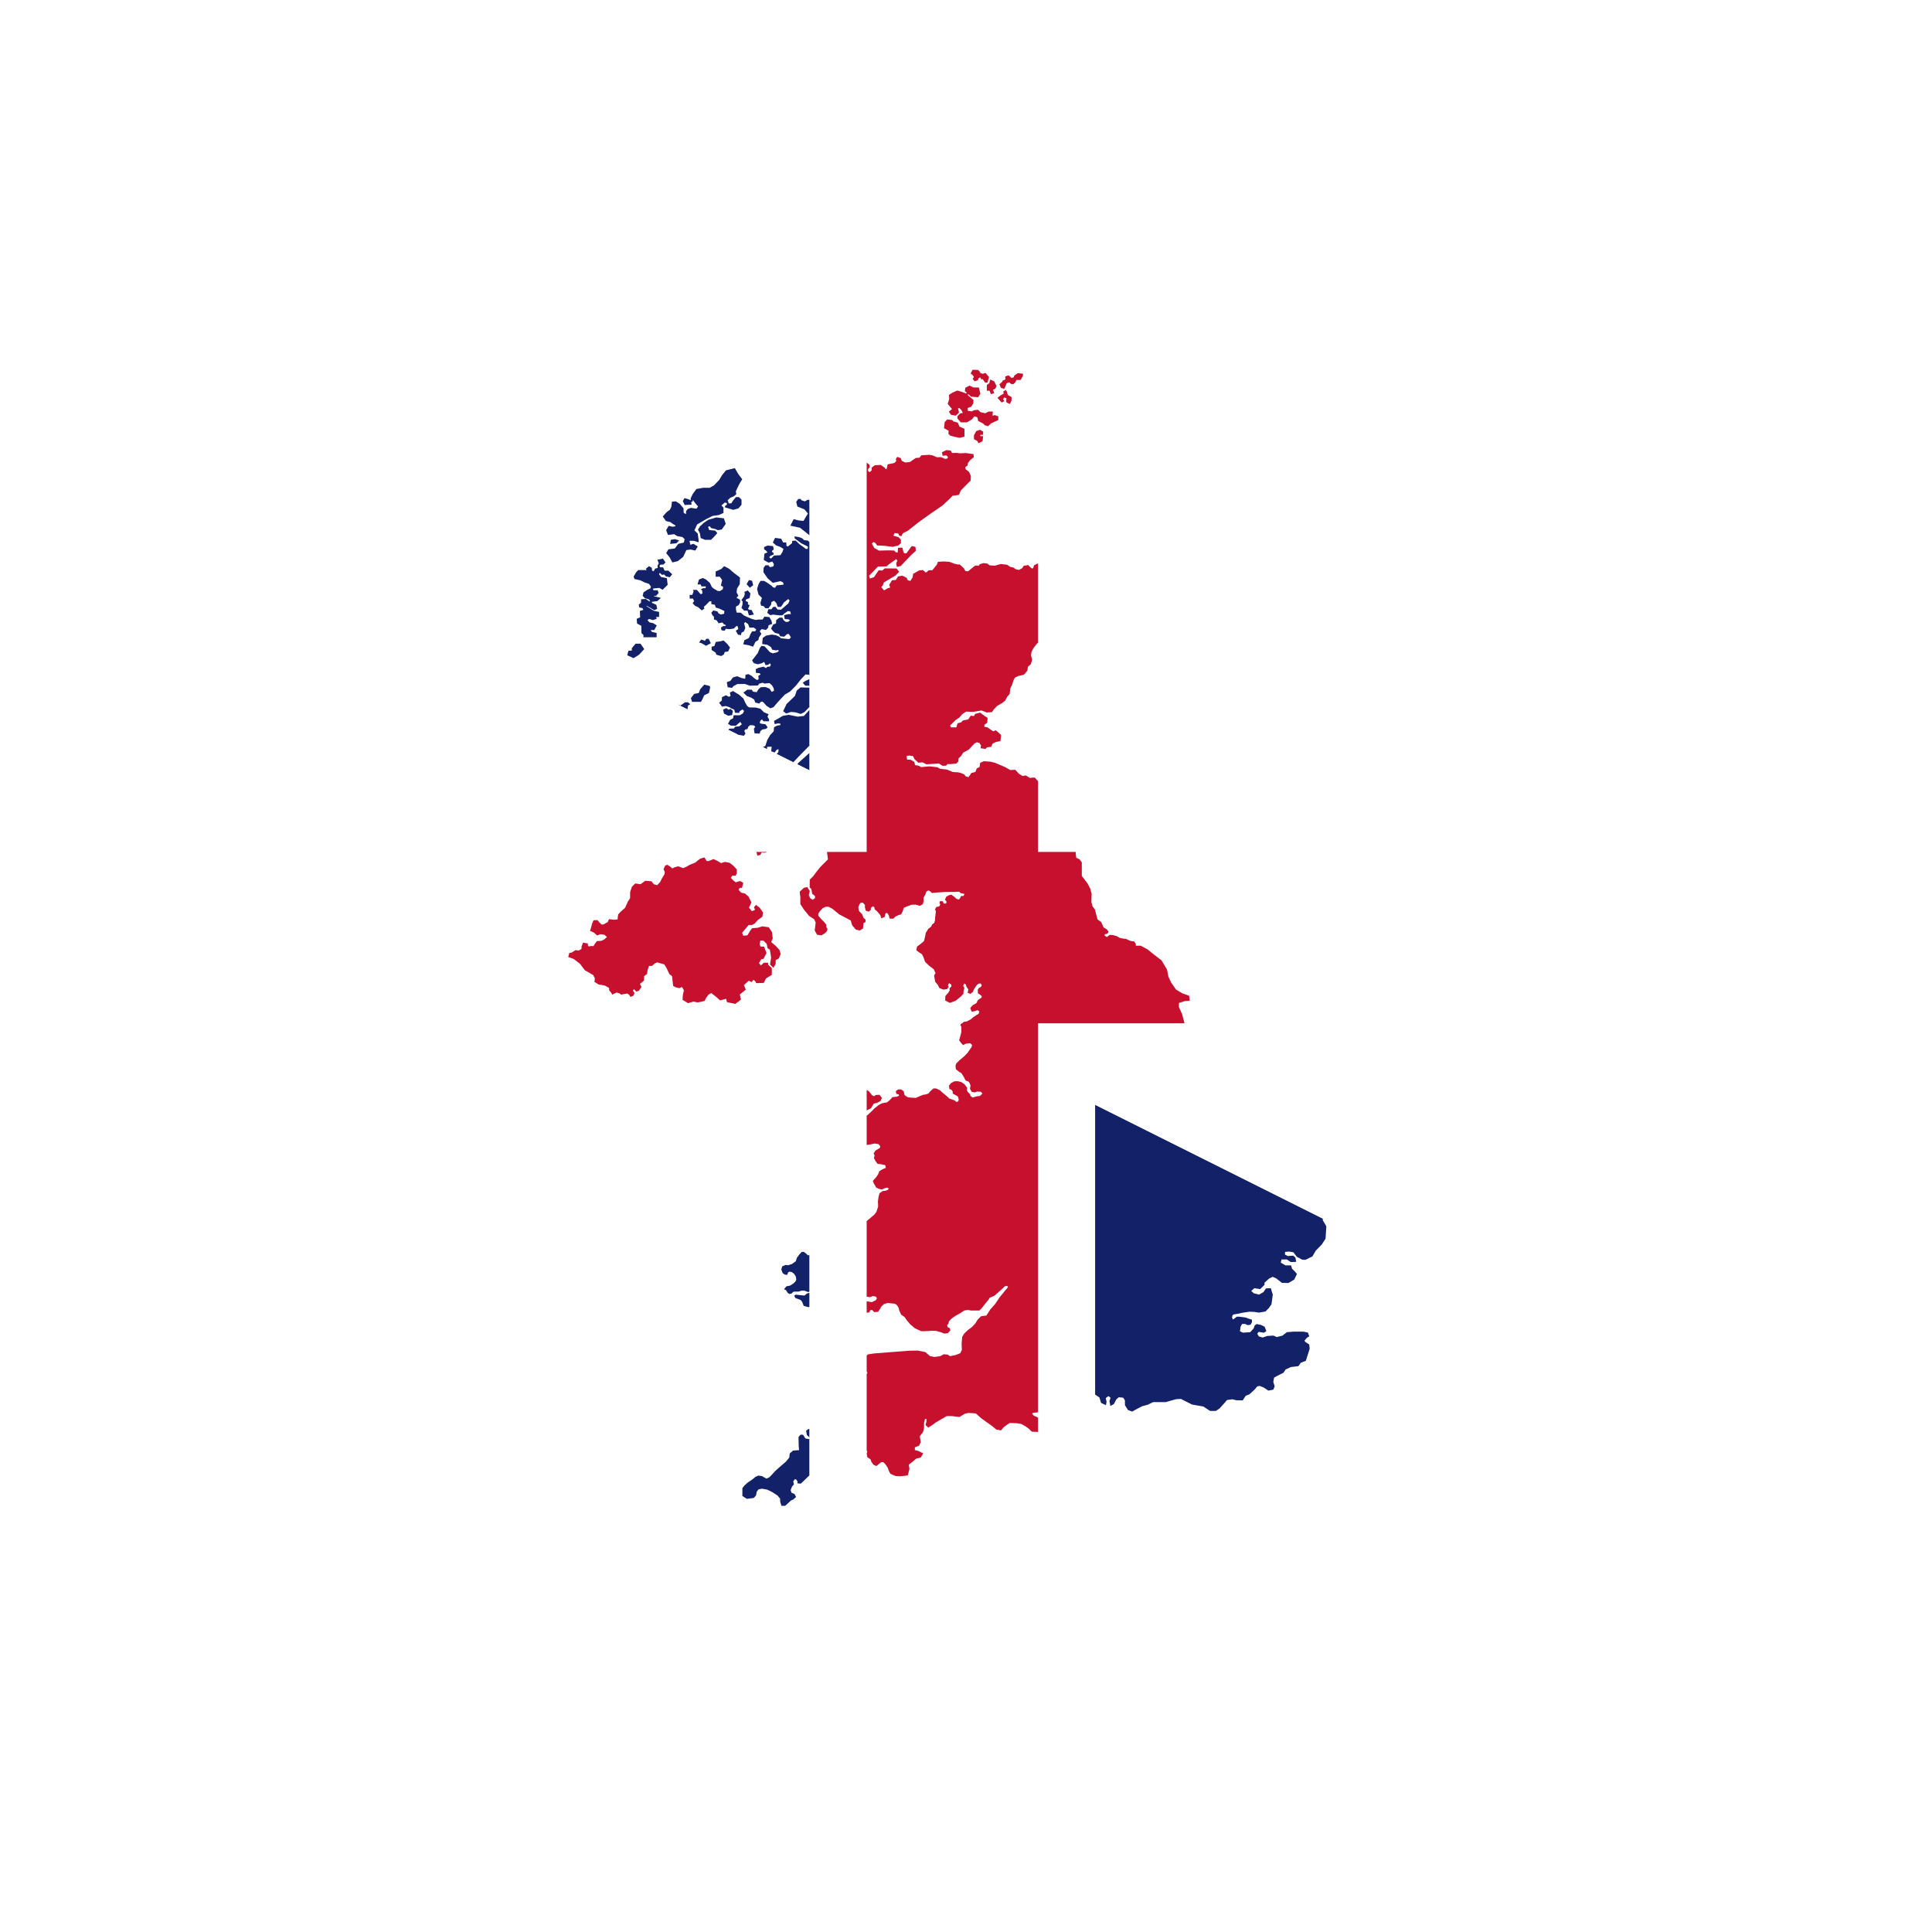 <svg width="68" height="68" viewBox="0 0 68 68" fill="none" xmlns="http://www.w3.org/2000/svg">
<g filter="url(#filter0_d_522_620)">
<circle cx="34" cy="33" r="30" fill="white"/>
</g>
<g clip-path="url(#clip0_522_620)">
<path d="M30.502 38.358L30.45 38.248L30.46 38.12L30.376 38.008H30.237L30.153 38.06L30.012 38.053L29.935 38.085L29.894 38.138L29.783 38.151L29.723 38.197L29.677 38.279L29.603 38.385L29.721 38.48L29.726 38.522L29.652 38.569L29.631 38.616L29.543 38.608L29.522 38.56L29.417 38.472L29.312 38.519V38.653L29.439 38.708L29.565 38.74L29.646 38.812L29.725 38.907L29.828 38.949L29.869 39.017V39.155L29.942 39.224L30.082 39.189L30.139 39.123L30.165 39.125L30.149 39.168L30.097 39.204L30.082 39.297L30.18 39.367L30.333 39.308L30.421 39.135L30.504 39.085V38.36L30.502 38.358Z" fill="white"/>
<path d="M30.656 39.007L30.703 38.926L30.753 38.843L30.867 38.815L30.994 38.751L31.04 38.643L30.958 38.535L30.828 38.539L30.763 38.585L30.688 38.545L30.591 38.419L30.504 38.36V39.085L30.53 39.07L30.656 39.007Z" fill="#C6102E"/>
<path d="M28.451 50.296L28.372 50.36L28.4 50.509L28.493 50.593H28.493V50.304L28.451 50.296Z" fill="#132169"/>
<path d="M28.491 50.654L28.348 50.63L28.266 50.499L28.181 50.495L28.105 50.575L28.113 50.909L28.125 51.039L27.914 51.056L27.799 51.152L27.778 51.304L27.66 51.447L27.414 51.658L27.279 51.78L27.155 51.918L27.119 51.954L27.079 51.994L26.978 52.042L26.894 51.998C26.883 51.992 26.831 51.958 26.818 51.954C26.804 51.949 26.713 51.938 26.695 51.936L26.691 51.935L26.589 51.98L26.496 52.059L26.315 52.184L26.202 52.284L26.129 52.38V52.654L26.285 52.754L26.531 52.723L26.609 52.635L26.635 52.505L26.692 52.425L26.814 52.396L27.004 52.43L27.183 52.519L27.367 52.639L27.458 52.746V52.846L27.504 53H27.634L27.715 52.928L27.839 52.813L27.921 52.778L28.02 52.688L27.966 52.586L27.859 52.539L27.828 52.449L27.877 52.321L27.945 52.244L27.936 52.21L27.919 52.144L27.968 52.068H28.016L28.067 52.133V52.209L28.186 52.219L28.264 52.146L28.493 51.923V50.653L28.491 50.654L28.491 50.654Z" fill="#132169"/>
<path d="M28.431 44.18L28.37 44.119L28.285 44.059L28.216 44.064L28.142 44.143L28.05 44.267L28.006 44.394L27.869 44.492L27.731 44.534L27.655 44.521L27.532 44.572L27.499 44.682L27.547 44.809L27.626 44.862L27.699 44.872L27.725 44.828L27.741 44.781L27.788 44.757L27.873 44.775L27.954 44.839L28.007 44.922L28.028 45.042L27.988 45.115L27.921 45.177L27.809 45.249L27.68 45.273L27.596 45.374L27.667 45.41L27.716 45.495L27.778 45.545L27.865 45.526L27.917 45.47L27.968 45.46H28.109L28.204 45.428H28.316L28.45 45.479L28.494 45.449V44.179L28.431 44.18Z" fill="#132169"/>
<path d="M28.492 45.503L28.405 45.525L28.316 45.599L28.198 45.589L28.011 45.567L27.952 45.603L27.998 45.688L28.173 45.752L28.23 45.815L28.289 45.963L28.458 46.009L28.495 45.985V45.503H28.492Z" fill="#132169"/>
<path d="M38.544 49.084L38.696 49.186L38.753 49.377L38.927 49.459L38.947 49.337L38.919 49.209L39.013 49.137L39.089 49.199L39.048 49.311L39.082 49.485L39.203 49.42L39.294 49.25L39.379 49.178L39.532 49.194L39.592 49.285L39.596 49.462L39.7 49.628L39.847 49.683L40.024 49.586L40.195 49.496L40.401 49.44L40.586 49.35H41.032L41.212 49.297L41.399 49.246L41.565 49.238L41.704 49.309L41.956 49.435L42.352 49.504L42.591 49.66H42.796L42.929 49.568L43.087 49.393L43.187 49.276L43.375 49.25L43.519 49.285L43.74 49.289L43.845 49.127L43.973 49.076L44.16 48.906L44.161 48.905C44.164 48.902 44.235 48.818 44.248 48.801C44.254 48.794 44.296 48.785 44.34 48.78L44.483 48.839L44.641 48.945L44.816 48.912L44.864 48.794L44.816 48.638L44.844 48.487L44.964 48.421L45.174 48.316L45.251 48.199L45.436 48.115L45.699 48.084L45.786 47.962L45.961 47.897L46.097 47.47L46.079 47.32L45.938 47.228L45.914 47.186L45.998 47.086L46.082 47.034L46.033 46.902L45.879 46.87H45.527L45.295 46.888L45.135 47.01L44.938 47.06L44.818 47.008L44.6 47.022L44.44 47.077L44.306 47.036L44.252 46.944L44.299 46.878L44.491 46.908L44.572 46.848L44.511 46.697L44.386 46.634L44.236 46.602L44.163 46.645L44.124 46.755L44.004 46.888C43.903 46.895 43.755 46.905 43.747 46.905C43.738 46.904 43.688 46.881 43.643 46.858L43.663 46.7L43.715 46.599H43.829L43.908 46.64L44.017 46.626L44.064 46.536V46.451L43.966 46.418L43.836 46.371L43.622 46.344H43.531L43.397 46.446L43.362 46.372L43.377 46.31L43.412 46.264L43.472 46.256L43.585 46.238L43.752 46.2L43.984 46.168L44.138 46.174L44.313 46.2L44.539 46.16L44.658 46.041L44.752 45.907L44.798 45.565L44.759 45.447L44.73 45.34L44.559 45.348L44.467 45.48L44.312 45.566L44.125 45.517L44.04 45.437L44.149 45.34L44.356 45.372L44.507 45.222V45.145L44.67 45L44.793 44.939L44.916 44.994L45.118 45.151L45.346 45.158L45.549 45.039L45.552 45.038L45.648 44.84L45.565 44.742L45.476 44.654L45.442 44.538H45.249L45.078 44.441L45.106 44.329H45.294L45.43 44.42L45.622 44.413L45.593 44.259L45.515 44.195L45.326 44.208L45.225 44.155L45.231 44.063L45.374 44.051L45.523 44.076L45.645 44.236L45.831 44.335L45.947 44.342L46.192 44.223L46.31 44.02L46.523 43.801L46.653 43.599L46.655 43.596L46.683 43.17L46.684 43.167L46.636 43.079L46.558 42.952L46.556 42.889L38.544 38.883V49.084L38.544 49.084Z" fill="#132169"/>
<path d="M28.087 26.653L28.491 26.241L28.493 26.238V24.981L28.297 25.198L28.079 25.224L27.753 25.159L27.552 25.196L27.355 25.311L27.243 25.372L27.267 25.487L27.384 25.461L27.473 25.474L27.463 25.521L27.354 25.537L27.243 25.597L27.232 25.74L27.11 25.866L27.007 26.043L26.936 26.256L26.85 26.295L26.997 26.368L26.999 26.287L27.159 26.281L27.161 26.276L27.143 26.441L27.157 26.448L27.265 26.486L27.339 26.386L27.403 26.372L27.394 26.473L27.335 26.537L27.921 26.83L28.087 26.653Z" fill="#132169"/>
<path d="M28.343 23.969L28.253 24.032L28.343 24.134L28.493 24.136V23.901L28.343 23.969Z" fill="#132169"/>
<path d="M28.494 19.091L28.437 19.028L28.305 19.011L28.232 18.945L28.127 18.905L27.965 18.878L27.971 18.951L28.21 19.127L28.432 19.235V19.319H28.358L28.302 19.271L28.137 19.153L28.004 19.027L27.88 19.037L27.878 19.116L27.732 19.235L27.681 19.211L27.674 19.092L27.566 19.094L27.496 18.962L27.28 18.932L27.201 19.094L27.32 19.197L27.47 19.253L27.575 19.321L27.54 19.427L27.468 19.541L27.241 19.554L27.238 19.558C27.199 19.6 27.152 19.647 27.134 19.66C27.128 19.654 27.116 19.647 27.101 19.639C27.093 19.634 27.081 19.628 27.076 19.624C27.079 19.615 27.091 19.593 27.102 19.575L27.232 19.515L27.221 19.452L27.175 19.429L27.171 19.392L27.234 19.335L27.209 19.221L27.016 19.202L26.894 19.254V19.335L26.956 19.375L27.013 19.441L26.905 19.489L26.882 19.708L27.046 19.803L27.183 19.765L27.24 19.861L27.218 19.936L27.1 19.964L27.047 19.895H26.945L26.877 19.98L26.87 20.141L27.017 20.354L27.2 20.515L27.467 20.454L27.56 20.498L27.583 20.574L27.47 20.592L27.337 20.601L27.278 20.689L27.206 20.671L27.165 20.624L27.026 20.524L26.892 20.445H26.77L26.699 20.559L26.647 20.731L26.697 20.929L26.817 21.043L26.764 21.218L26.786 21.317L26.878 21.335L26.939 21.408H27.048L27.14 21.284L27.152 21.188L27.246 21.145L27.323 21.225L27.374 21.36L27.481 21.362L27.521 21.313L27.594 21.201L27.742 21.084L27.791 21.137L27.75 21.235L27.491 21.459L27.365 21.453L27.293 21.355L27.205 21.367L27.156 21.442H27.044L27.004 21.57L27.11 21.652L27.208 21.632L27.422 21.658H27.536L27.612 21.589L27.729 21.508L27.811 21.519L27.837 21.615H27.741L27.598 21.652L27.62 21.789L27.748 21.798L27.809 21.83L27.742 21.885L27.66 21.889L27.582 21.834L27.537 21.74H27.43L27.317 21.828L27.315 21.942L27.215 21.979L27.138 22.122L27.187 22.19L27.275 22.276L27.417 22.31L27.456 22.392L27.463 22.393C27.594 22.413 27.602 22.409 27.606 22.407C27.614 22.403 27.658 22.359 27.695 22.322L27.763 22.312L27.838 22.434L27.775 22.494L27.483 22.465L27.424 22.408L27.312 22.358L27.167 22.335L26.968 22.37L26.845 22.453L26.826 22.666L27.016 22.697L27.138 22.778L27.18 22.869L27.314 22.892L27.381 22.876L27.416 22.909L27.349 22.959L27.202 22.995L27.101 22.956L27.012 22.857L26.905 22.745L26.806 22.733L26.749 22.796L26.671 22.986L26.471 23.244L26.532 23.341L26.673 23.38L26.812 23.345L26.896 23.296L26.948 23.413L27.041 23.396L27.099 23.345L27.132 23.404L27.093 23.465H27.014L26.958 23.514L26.871 23.465L26.69 23.507L26.6 23.555L26.608 23.683L26.739 23.694L26.769 23.742L26.693 23.783L26.7 23.91L26.644 23.934L26.553 23.875L26.455 23.788L26.34 23.726L26.239 23.75L26.229 23.89L26.103 23.865L25.945 23.801L25.797 23.844L25.71 23.961L25.581 24.011L25.612 24.189L25.766 24.21L25.814 24.151L25.952 24.076L26.214 24.072L26.389 24.134L26.673 24.128L26.721 24.062L26.846 24.029L26.904 24.059L27.083 24.042L27.171 24.121L27.227 24.217L27.244 24.31L27.161 24.351L27.085 24.238L26.943 24.181L26.776 24.188L26.695 24.262L26.631 24.364L26.498 24.342L26.463 24.277L26.307 24.272L26.163 24.378L26.291 24.5L26.441 24.556L26.543 24.62L26.582 24.726L26.723 24.764L26.765 24.713L26.826 24.69L26.876 24.727L26.977 24.842L27.112 24.93L27.226 24.888L27.34 24.754L27.456 24.625L27.63 24.442L27.81 24.338L28.015 24.131L28.19 23.909L28.352 23.738L28.479 23.75L28.494 23.792V19.091H28.494Z" fill="#132169"/>
<path d="M28.064 26.902L28.438 27.089L28.44 27.08L28.493 27.112V26.497L28.094 26.856L28.064 26.902Z" fill="#132169"/>
<path d="M28.415 17.596L28.327 17.646L28.202 17.604L28.188 17.563H28.095L28.024 17.663L28.065 17.83L28.314 17.928L28.436 18.074L28.35 18.216L28.282 18.333L28.123 18.32L27.933 18.273L27.818 18.502L28.161 18.576L28.494 18.843V17.59L28.415 17.596Z" fill="#132169"/>
<path d="M28.494 24.201L28.482 24.203L28.174 24.195L28.043 24.305L27.978 24.496L27.687 24.776L27.685 24.778L27.564 25.03L27.669 25.113L27.843 25.058C27.895 25.062 27.977 25.069 27.985 25.07C27.991 25.072 28.16 25.121 28.179 25.126L28.184 25.128L28.317 25.062L28.493 24.878V24.201L28.494 24.201Z" fill="#132169"/>
<path d="M26.777 26.328L26.74 26.539L26.583 26.687L26.384 26.871L26.187 26.925L26.043 27.025L26.074 27.199L26.085 27.198C26.151 27.194 26.253 27.188 26.266 27.189C26.279 27.191 26.346 27.208 26.387 27.218L26.32 27.291L26.162 27.301L25.988 27.326L25.876 27.515V27.878L26.02 27.988L26.178 27.97L26.267 27.811V27.648L26.328 27.57L26.466 27.43L26.645 27.182L26.826 26.885L26.991 26.679L26.998 26.369L26.851 26.295L26.777 26.328V26.328Z" fill="white"/>
<path d="M27.92 27.118L27.767 27.39L27.81 27.501L27.892 27.644L28.054 27.727L28.14 27.708L28.202 27.54L28.204 27.424L28.279 27.336L28.308 27.369L28.377 27.422L28.34 27.488L28.27 27.501L28.22 27.592L28.242 27.718L28.375 27.749L28.422 27.798L28.441 27.976L28.53 28.106L28.566 28.218L28.675 28.26L28.75 28.152L28.765 27.933L28.648 27.76L28.427 27.548L28.436 27.481L28.487 27.432L28.529 27.324L28.414 27.185L28.439 27.089L28.065 26.902L27.92 27.118Z" fill="white"/>
<path d="M27.144 26.444L27.16 26.449L27.144 26.441L27.144 26.444Z" fill="white"/>
<path d="M27.325 29.761L27.318 29.629L27.248 29.521L27.193 29.478V29.395L27.221 29.298L27.294 29.23L27.36 29.092L27.361 29.09L27.376 28.912L27.441 28.673L27.464 28.457L27.575 28.299L27.763 28.18L27.895 28.051L27.938 27.927L27.867 27.768L27.704 27.528L27.592 27.393L27.513 27.253L27.541 27.11L27.73 27.015L27.867 26.888L27.921 26.83L27.334 26.537L27.32 26.553L27.202 26.708L26.908 27.032L26.898 27.2L27.031 27.198L27.082 27.086L27.27 26.963L27.321 27.036L27.25 27.117L27.144 27.152L27.009 27.289L26.907 27.366L26.927 27.54L27.015 27.516L27.132 27.394L27.202 27.399L27.169 27.473L26.964 27.604L26.853 27.65L26.829 27.782L26.958 27.841L26.96 27.907L27.093 28.062L27.206 28.079L27.303 28.006L27.419 27.906L27.424 27.832L27.363 27.775L27.447 27.695L27.528 27.75L27.586 27.867C27.561 27.919 27.532 27.974 27.524 27.984C27.512 27.988 27.475 28.005 27.35 28.064L27.209 28.144L27.05 28.303L26.932 28.389L26.97 28.506L26.906 28.696L26.821 28.732L26.74 28.852L26.815 29.053L26.843 29.234L26.774 29.461L26.636 29.569L26.581 29.726L26.48 29.851L26.54 29.956L26.605 29.985H27.007L27.105 29.956L27.325 29.76L27.325 29.761Z" fill="white"/>
<path d="M30.503 28.121V16.285L30.452 16.249L30.353 16.175L30.235 16.194L30.121 16.304L30.087 16.456L29.956 16.591L29.903 16.729L29.802 16.787L29.767 16.748V16.674L29.833 16.614L29.926 16.51L29.986 16.392L29.936 16.305L29.865 16.188L29.763 16.102H29.677L29.64 16.22L29.619 16.386L29.578 16.385L29.522 16.279L29.53 16.149L29.396 16.035L29.287 15.973L29.168 15.992L29.092 16.057L29.075 16.191L29.053 16.34L28.948 16.411L28.806 16.446L28.744 16.548L28.832 16.651L28.954 16.661L29.013 16.693L28.965 16.749L28.818 16.797L28.802 16.893L28.884 16.942L29.006 16.921L29.059 16.952L29.054 17.048L28.974 17.118L28.906 17.097L28.868 17.025L28.8 16.943L28.702 16.905L28.591 17.03L28.593 17.253L28.662 17.275L28.758 17.35L28.837 17.475L28.965 17.51L28.998 17.477H29.063L29.121 17.604L29.046 17.674L28.98 17.609L28.84 17.562L28.493 17.589V18.842L28.498 18.846L28.552 18.981L28.704 19.063L28.795 19.221L28.731 19.293L28.681 19.299L28.579 19.184L28.493 19.09V23.792L28.527 23.885L28.493 23.901V24.136L28.56 24.136L28.564 24.133C28.607 24.096 28.655 24.055 28.668 24.046C28.683 24.049 28.751 24.064 28.8 24.075L28.781 24.151L28.633 24.177L28.493 24.201V24.877L28.548 24.82L28.601 24.861L28.493 24.98V26.238L28.639 26.08L28.81 25.976L28.957 25.959L28.937 26.061L28.771 26.269L28.586 26.413L28.493 26.497V27.112L28.545 27.144L28.591 27.302L28.609 27.531L28.829 27.655L28.925 27.436L28.949 27.229L29.045 27.096L29.025 26.89L29.018 26.688L29.042 26.516L29.078 26.478C29.086 26.507 29.1 26.559 29.103 26.571C29.105 26.579 29.11 26.6 29.21 26.576L29.218 26.574L29.238 26.457L29.287 26.334L29.392 26.325L29.396 26.441L29.283 26.553L29.197 26.678L29.144 26.826L29.099 27.022L29.264 27.15L29.378 27.099L29.326 26.974L29.364 26.921L29.46 26.977L29.634 27.228H29.831L29.961 27.323L29.702 27.396L29.509 27.377L29.395 27.303L29.243 27.242L29.148 27.291L29.076 27.449L29.094 27.663L29.087 27.927L29.039 28.167L28.951 28.232L28.99 28.355L29.211 28.484L29.465 28.695L29.582 28.941L29.695 29.071L29.738 29.194L29.668 29.342L29.43 29.546L29.122 29.817L29.11 29.985H30.503V28.122L30.503 28.121Z" fill="white"/>
<path d="M36.642 50.222V50.006L36.533 49.897V50.392L36.642 50.222Z" fill="white"/>
<path d="M36.533 36.015V49.706L36.553 49.704L36.936 49.721L37.213 49.73L37.416 49.725C37.442 49.724 37.456 49.706 37.459 49.688C37.461 49.669 37.453 49.647 37.429 49.639L37.336 49.608L37.309 49.581L37.315 49.583L37.405 49.575L37.464 49.6L37.511 49.668L37.591 49.721H37.741L37.795 49.64L37.948 49.53L38.169 49.449H38.364L38.48 49.375V49.258L38.327 49.154L38.191 49.12L38.11 48.99L38.121 48.911L38.234 48.868L38.453 49.024L38.543 49.084V38.884L46.555 42.889L46.553 42.855L46.631 42.752L46.775 42.687L46.833 42.65L46.901 42.501L47.015 42.331L47.037 42.065L47.013 41.846L46.962 41.641L46.8 41.46L46.847 41.276L46.822 41.119L46.686 40.996L46.599 40.899L46.57 40.798L46.491 40.673L46.359 40.604L46.058 40.572L45.949 40.547C45.904 40.508 45.832 40.447 45.826 40.44C45.819 40.432 45.711 40.321 45.689 40.299L45.499 40.189L45.496 40.188L45.288 40.17L45.132 40.112L45.103 40.058L45.017 39.988L44.898 39.962L44.811 40.012L44.757 40.112C44.72 40.128 44.679 40.144 44.671 40.146C44.661 40.145 44.613 40.133 44.57 40.123L44.484 40.105L44.312 40.114L44.193 40.045L44.059 40.056L43.947 40.094L43.839 40.045H43.705L43.645 40.126L43.589 40.205L43.502 40.244L43.457 40.314L43.434 40.383L43.421 40.512C43.378 40.544 43.331 40.578 43.325 40.581C43.32 40.583 43.313 40.585 43.296 40.652L43.296 40.654V40.656C43.299 40.701 43.301 40.754 43.3 40.767C43.289 40.777 43.26 40.812 43.236 40.841L43.151 40.883L43.05 40.825L43.006 40.729L42.941 40.708L42.807 40.639L42.664 40.428L42.471 40.334L42.309 40.422C42.28 40.411 42.139 40.361 42.112 40.353C42.107 40.34 42.115 40.286 42.129 40.229L42.232 40.17L42.388 40.057L42.443 39.909L42.575 39.82L42.75 39.71L42.954 39.536L43.055 39.327L43.106 39.081L42.998 38.856L42.979 38.636L42.881 38.411L42.72 38.226C42.648 38.147 42.532 38.017 42.524 38.005C42.519 37.995 42.516 37.933 42.516 37.882V37.878L42.397 37.713L42.247 37.585L42.103 37.425L42.024 37.261L41.845 37.194L41.669 37.161C41.61 37.137 41.541 37.105 41.534 37.095C41.521 37.076 41.409 36.926 41.404 36.92L41.402 36.917L41.399 36.916C41.356 36.898 41.214 36.837 41.194 36.837C41.173 36.837 40.958 36.861 40.934 36.863L40.624 36.896L40.319 36.864L40.224 36.763L40.315 36.72L40.596 36.777L40.597 36.777L40.86 36.771L41.029 36.686L41.297 36.661L41.473 36.686L41.598 36.811L41.655 36.951L41.709 37.072L41.962 37.172H42.103L42.135 37.302L42.218 37.386L42.249 37.189L42.446 37.256L42.532 37.27L42.611 37.176L42.577 36.991L42.393 36.892C42.347 36.829 42.27 36.727 42.248 36.716C42.232 36.703 42.145 36.552 42.072 36.417L41.87 36.156L41.69 36.021L41.689 36.016H36.534L36.533 36.015Z" fill="white"/>
<path d="M30.408 39.308L30.28 39.389L30.248 39.488L30.239 39.654L30.168 39.756L30.075 39.876L29.961 39.958C29.907 39.978 29.847 40 29.838 40.002C29.833 40.002 29.82 40.007 29.729 40.064L29.623 40.172L29.514 40.289L29.276 40.441L29.118 40.547L28.986 40.661L29.018 40.783L29.175 40.825L29.268 40.761L29.329 40.683L29.422 40.635L29.465 40.648L29.472 40.748L29.617 40.788L29.781 40.725L29.851 40.655L29.853 40.582L29.869 40.503L29.992 40.386L30.134 40.399L30.268 40.356L30.323 40.306H30.467L30.503 40.3V39.263L30.408 39.308L30.408 39.308Z" fill="white"/>
<path d="M30.41 47.953L30.454 48.171L30.504 48.269V47.715L30.437 47.788L30.41 47.953Z" fill="white"/>
<path d="M30.325 45.803L30.224 45.861L30.155 45.946V46.08L30.261 46.16L30.477 46.207L30.503 46.203V45.801L30.417 45.788L30.325 45.803Z" fill="white"/>
<path d="M28.656 45.818L28.734 45.74L28.849 45.719L28.934 45.764L29.066 45.776L29.143 45.717L29.179 45.667L29.168 45.589L29.182 45.519L29.264 45.437L29.398 45.38L29.491 45.35L29.675 45.378L29.827 45.387L29.892 45.31L29.87 45.245L29.935 45.164L30.002 45.133L30.058 45.202L30.103 45.309L30.043 45.521L30.147 45.576L30.252 45.618L30.365 45.689L30.458 45.675L30.503 45.65V42.979L30.487 42.992L30.339 43.158L30.218 43.211L30.076 43.318L29.929 43.471L29.725 43.586L29.539 43.63L29.428 43.615L29.298 43.666L29.183 43.742L28.933 43.906L28.806 44.017L28.761 44.124L28.7 44.118L28.644 44.106L28.524 44.178L28.493 44.179V45.449L28.511 45.437L28.599 45.409L28.649 45.356L28.59 45.287L28.55 45.249L28.581 45.173L28.637 45.123L28.695 45.171L28.742 45.257C28.744 45.309 28.744 45.367 28.742 45.38C28.737 45.386 28.73 45.401 28.719 45.442L28.65 45.438L28.59 45.445L28.539 45.503H28.493V45.985L28.597 45.918L28.656 45.818L28.656 45.818Z" fill="white"/>
<path d="M30.465 48.431L30.321 48.512L30.159 48.593L30.018 48.609L29.853 48.529L29.71 48.462L29.469 48.562V48.773C29.478 49.002 29.489 49.35 29.486 49.37C29.484 49.388 29.422 49.496 29.385 49.56L29.251 49.766L29.023 50.037L28.857 50.194L28.832 50.301L28.758 50.356L28.493 50.304V50.593L28.615 50.581L28.608 50.606L28.493 50.654V51.923L28.605 51.813L28.877 51.495L28.968 51.404L29.057 51.489L29.259 51.516H29.515L29.717 51.45L29.895 51.398L30.002 51.363L30.045 51.307L30.107 51.289L30.195 51.385L30.222 51.478L30.326 51.521L30.439 51.477L30.415 51.344L30.326 51.304L30.285 51.237L30.34 51.174L30.306 51.055L30.372 50.996L30.443 50.966L30.503 51.052V48.364L30.465 48.431L30.465 48.431Z" fill="white"/>
<path d="M36.643 22.545L36.715 22.447L36.73 22.332L36.661 22.286L36.654 22.204C36.725 22.129 36.727 22.123 36.728 22.12C36.729 22.118 36.731 22.112 36.733 21.969L36.766 21.866L36.87 21.777L36.894 21.62L37.086 21.371L37.35 21.119L37.503 20.981L37.572 20.877L37.518 20.803V20.758L37.399 20.639L37.367 20.46L37.291 20.173L37.29 20.17L37.092 19.98L36.92 19.918L36.739 19.83L36.533 19.836V22.624L36.643 22.545L36.643 22.545Z" fill="white"/>
<path d="M37.837 29.481L37.864 29.078L37.778 28.894L37.656 28.837L37.596 28.774L37.516 28.698L37.367 28.664L37.319 28.583L37.265 28.454L37.112 28.397L37.017 28.298L37 28.2L36.863 27.983L36.708 27.91L36.766 27.824L36.558 27.522L36.533 27.495V28.122V29.245V29.985H37.859L37.859 29.77L37.837 29.481Z" fill="white"/>
<path d="M26.628 29.995L26.655 30.115L26.763 30.089L26.807 30.001L26.911 30.013L27.008 29.985H26.605L26.628 29.995Z" fill="#C6102E"/>
<path d="M36.535 29.245V27.495L36.417 27.366L36.244 27.379L36.103 27.292L35.993 27.314L35.865 27.235L35.733 27.094L35.558 27.103L35.374 26.999L35.167 26.91L35.019 26.847L34.857 26.808L34.628 26.792L34.498 26.85L34.479 26.995L34.379 27.046L34.33 27.171L34.189 27.206L34.139 27.282L34.086 27.353L33.988 27.326L33.939 27.256L33.828 27.211L33.727 27.183L33.535 27.172L33.332 27.086L33.091 27.06L32.988 27.004L32.723 26.973L32.417 26.999L32.343 26.954L32.208 26.929L32.179 26.816L32.049 26.74L31.928 26.736L31.904 26.616L31.999 26.592L32.135 26.612L32.189 26.721L32.322 26.845L32.466 26.831L32.604 26.9L32.834 26.887L33.046 26.874L33.175 26.954L33.295 26.95L33.351 26.894H33.467L33.663 26.872L33.731 26.801L33.738 26.689L33.818 26.619L33.903 26.49L34.094 26.385L34.096 26.384L34.218 26.254L34.305 26.163L34.385 26.125L34.469 26.15L34.529 26.237L34.513 26.335L34.684 26.36L34.742 26.302L34.887 26.287L34.931 26.178L35.059 26.112L35.211 26.087L35.236 25.872L35.143 25.783L35.047 25.703L34.953 25.74L34.846 25.664L34.747 25.598L34.645 25.58L34.652 25.51L34.747 25.438L34.761 25.268L34.65 25.196L34.499 25.082L34.322 25.126L34.28 25.201L34.167 25.191L34.077 25.32L33.888 25.359L33.831 25.424L33.703 25.457L33.661 25.601H33.474L33.439 25.538L33.542 25.434L33.636 25.342L33.761 25.259L33.861 25.143L34.004 25.045L34.251 25.056L34.547 25.006L34.73 25.077L34.917 25.064L34.97 24.978L35.093 24.848L35.279 24.739L35.379 24.659L35.453 24.52L35.537 24.423L35.559 24.236L35.625 24.091L35.672 23.944L35.722 23.851L35.834 23.795L36.039 23.747L36.162 23.601L36.177 23.47L36.284 23.376L36.327 23.216L36.288 23.065L36.307 22.942L36.375 22.811L36.5 22.649L36.535 22.624V19.836L36.512 19.837L36.395 19.896L36.362 20L36.31 20.006L36.254 19.954L36.187 19.887L36.032 19.915L35.97 20.003L35.86 20.06L35.744 20.032L35.664 19.973L35.569 19.956L35.443 19.876L35.227 19.851L35.013 19.91L34.835 19.899L34.753 19.837L34.623 19.819L34.489 19.855L34.447 19.91L34.324 19.905L34.206 19.999L34.072 20.108L33.979 20.102L33.923 19.999L33.778 19.867H33.706L33.574 19.835L33.424 19.777L33.215 19.761H33.215L33.012 19.775L32.971 19.879L32.812 20.072H32.688L32.587 20.154L32.481 20.063L32.354 20.076L32.138 20.197L32.12 20.321L32.044 20.444L31.956 20.427L31.907 20.334L31.756 20.261L31.606 20.289L31.529 20.413L31.395 20.424L31.296 20.588L31.334 20.678L31.25 20.704L31.114 20.78L31.017 20.665L31.072 20.606L31.106 20.502L31.518 20.256L31.647 20.123L31.555 20.009L31.139 20.005L31.055 20.08L30.928 20.071L30.76 20.315L30.62 20.362L30.587 20.266L30.9 19.942L31.209 19.934L31.253 19.888L31.544 19.678L31.583 19.735L31.545 19.821L31.565 19.954L31.704 19.92L32.085 19.519L32.237 19.385L32.22 19.25L32.09 19.218L31.901 19.476H31.822L31.791 19.398L31.759 19.273L31.609 19.283L31.594 19.448L31.529 19.436L31.47 19.377L31.283 19.371L30.935 19.379L30.772 19.288L30.686 19.134L30.742 19.076L30.809 19.109L30.871 19.2L31.124 19.209L31.411 19.246L31.612 19.202L31.71 19.118L31.707 18.989L31.613 18.901L31.446 18.855L31.483 18.761L31.619 18.779L31.645 18.851L31.726 18.873L31.753 18.809L31.796 18.758L31.955 18.679L32.319 18.389L32.729 18.096L33.163 17.798L33.391 17.588L33.53 17.448L33.751 17.42L33.819 17.262L34.064 17.012L34.162 16.916L34.171 16.751L34.11 16.612L33.986 16.513L33.971 16.439L34.056 16.384L34.067 16.298L34.146 16.196L34.273 16.091L34.263 15.983L33.995 15.945H33.993L33.786 15.956L33.672 15.94L33.506 15.944L33.459 15.857L33.313 15.843L33.155 15.915L33.176 16.043L33.303 16.027L33.366 16.083L33.343 16.138L33.261 16.151L33.126 16.091L32.973 16.093L32.824 16.028L32.701 16.007L32.425 16.027L32.364 16.109L32.23 16.12L32.133 16.186L32.029 16.26L31.863 16.279L31.739 16.22L31.704 16.124L31.581 16.081L31.534 16.145L31.542 16.234L31.472 16.297L31.243 16.343L31.208 16.502L31.177 16.514L31.136 16.459L30.995 16.363L30.785 16.377L30.68 16.458L30.678 16.557L30.611 16.616L30.555 16.586L30.551 16.513L30.614 16.442L30.597 16.351L30.504 16.285V29.985H29.111L29.11 30.007V30.008L29.141 30.247L28.871 30.517L28.743 30.676L28.623 30.839L28.501 30.961L28.497 31.236L28.558 31.291L28.586 31.458L28.59 31.461C28.63 31.492 28.674 31.527 28.683 31.536C28.684 31.545 28.687 31.578 28.688 31.609C28.656 31.635 28.618 31.662 28.606 31.669C28.588 31.658 28.532 31.625 28.516 31.615L28.467 31.504L28.502 31.363L28.413 31.222L28.294 31.248L28.146 31.386L28.169 31.575V31.819L28.292 32.009L28.476 32.237L28.477 32.239L28.652 32.35L28.708 32.467L28.695 32.591L28.675 32.748L28.758 32.901L28.915 32.92L29.037 32.844L29.108 32.771L29.125 32.691L29.082 32.628L29.084 32.545L29 32.446L28.895 32.339L28.801 32.228V32.152L28.857 32.074L28.958 31.962L29.057 31.918L29.159 31.914L29.294 31.983L29.538 32.183L29.942 32.396L29.995 32.57L30.127 32.722L30.258 32.75L30.375 32.679L30.392 32.49L30.462 32.453L30.464 32.367L30.391 32.303L30.346 32.18L30.237 32.069L30.21 31.94L30.249 31.832L30.294 31.772L30.375 31.776L30.442 31.851V31.93L30.468 32.049L30.578 32.088L30.652 32.022V31.957L30.725 31.896L30.776 31.935L30.786 32.006L30.869 32.072L30.983 32.21L31.023 32.324L31.136 32.275L31.158 32.176L31.18 32.132L31.233 32.142L31.282 32.216L31.312 32.333H31.443L31.506 32.27L31.596 32.22L31.718 32.182L31.773 32.071L31.81 31.954L31.921 31.903L32.081 31.845L32.224 31.839L32.374 31.883L32.48 31.826L32.507 31.722L32.507 31.591L32.568 31.49L32.608 31.374L32.675 31.341L32.73 31.364L32.804 31.431L32.966 31.414L33.283 31.394H33.562L33.757 31.384L33.81 31.434L33.887 31.45C33.908 31.453 33.932 31.459 33.943 31.463C33.941 31.472 33.935 31.491 33.93 31.507L33.894 31.542C33.831 31.527 33.823 31.54 33.82 31.544C33.814 31.555 33.803 31.586 33.8 31.595L33.754 31.66L33.67 31.639L33.588 31.567L33.484 31.488L33.403 31.507L33.306 31.561L33.258 31.665L33.315 31.733L33.301 31.8L33.221 31.804L33.183 31.723L33.089 31.715L33.064 31.776L33.094 31.833L33.061 31.901L32.955 31.924L32.909 32.008L32.94 32.075L32.914 32.29L32.91 32.388L32.882 32.482L32.809 32.535L32.774 32.615L32.672 32.692L32.583 32.837L32.563 32.95L32.523 33.119L32.389 33.234L32.277 33.315L32.253 33.448L32.361 33.528L32.447 33.583L32.499 33.678L32.558 33.851L32.696 33.986L32.865 34.113L32.926 34.253L32.877 34.338L32.915 34.555L33.011 34.668L33.062 34.775L33.203 34.831L33.332 34.815L33.389 34.736L33.364 34.686L33.385 34.621L33.419 34.61L33.484 34.657V34.725L33.421 34.779L33.426 34.861L33.379 34.939L33.273 35.056L33.268 35.215L33.431 35.298L33.63 35.227L33.632 35.227L33.739 35.139L33.825 35.068L33.909 34.98L33.916 34.875L33.943 34.774L33.9 34.702L33.936 34.614L33.993 34.65L34.012 34.721L34.083 34.826L34.059 34.946L34.154 34.979L34.242 34.915L34.282 34.816L34.381 34.668L34.452 34.617H34.52L34.555 34.677L34.527 34.733L34.45 34.778L34.414 34.837L34.419 34.962L34.486 35.004L34.555 35.059L34.545 35.12L34.49 35.147L34.416 35.204L34.367 35.307L34.246 35.374L34.243 35.376C34.151 35.468 34.151 35.476 34.151 35.481C34.151 35.484 34.151 35.492 34.195 35.598L34.199 35.607L34.309 35.59L34.405 35.553L34.472 35.602L34.444 35.683L34.37 35.728L34.249 35.806L34.165 35.879L34.03 35.951L33.93 35.964L33.799 36.062L33.836 36.15V36.33L33.759 36.617L33.828 36.71L33.9 36.785L33.981 36.738L34.144 36.715L34.216 36.78L34.189 36.865L34.123 36.957L34.061 37.049L33.941 37.175L33.766 37.322L33.658 37.43L33.631 37.512L33.642 37.63L33.756 37.726L33.835 37.769L33.915 37.892L33.986 38.028L34.104 38.077L34.159 38.197L34.14 38.321L34.198 38.428L34.309 38.45L34.381 38.421C34.431 38.422 34.509 38.423 34.52 38.425C34.528 38.431 34.554 38.46 34.578 38.488C34.541 38.527 34.502 38.567 34.492 38.574C34.474 38.576 34.403 38.584 34.38 38.587L34.236 38.629L34.153 38.569L34.149 38.52L34.067 38.438L34.029 38.374L34.042 38.289L33.947 38.163L33.836 38.087L33.726 38.057L33.593 38.056L33.469 38.124L33.4 38.214L33.416 38.332L33.481 38.351L33.53 38.413L33.534 38.492L33.635 38.547L33.715 38.594L33.745 38.696L33.726 38.768L33.655 38.782L33.609 38.737L33.524 38.702L33.418 38.668L33.295 38.557L33.175 38.461L33.08 38.371L32.949 38.311H32.853L32.748 38.404L32.676 38.489L32.581 38.52L32.492 38.533L32.361 38.586L32.232 38.643L32.038 38.63L31.943 38.617L31.839 38.544L31.825 38.491L31.807 38.408L31.716 38.345H31.611L31.529 38.406L31.547 38.499L31.633 38.52L31.644 38.562L31.575 38.598L31.413 38.615L31.32 38.717L31.22 38.799L31.042 38.831L30.921 38.897L30.919 38.898C30.863 38.945 30.798 38.997 30.789 39.003C30.783 39.005 30.767 39.018 30.69 39.101L30.534 39.249L30.504 39.263V40.3L30.638 40.278L30.787 40.248L30.913 40.265L30.976 40.332L30.977 40.394L30.893 40.45L30.811 40.497L30.75 40.598L30.783 40.671L30.759 40.76L30.811 40.861L30.888 40.964L31.009 40.977L31.159 41.01L31.179 41.105L31.069 41.15L30.95 41.222L30.908 41.328L30.834 41.437L30.722 41.562L30.748 41.638L30.837 41.796L30.935 41.845L31.046 41.864L31.137 41.822L31.206 41.8L31.276 41.819L31.262 41.871L31.171 41.911L31.066 41.92L30.956 41.998L30.955 42.002C30.922 42.115 30.922 42.121 30.922 42.123C30.922 42.13 30.909 42.222 30.901 42.282V42.283L30.907 42.469C30.9 42.489 30.847 42.651 30.846 42.656C30.842 42.662 30.808 42.709 30.776 42.749L30.504 42.979V45.65L30.526 45.638L30.616 45.659L30.722 45.616L30.827 45.638L30.864 45.698L30.826 45.763L30.688 45.83L30.504 45.801V46.204L30.592 46.193L30.633 46.113L30.694 46.104L30.772 46.183L30.906 46.172L30.965 46.087L31.015 45.991L31.106 45.903L31.235 45.86L31.501 45.887L31.578 45.946L31.63 46.037L31.651 46.126L31.716 46.27L31.834 46.35L31.917 46.47L32.036 46.612L32.201 46.75L32.422 46.854L32.585 46.852L32.783 46.837L32.949 46.843L33.137 46.897L33.234 46.938L33.361 46.922L33.45 46.826L33.427 46.747L33.352 46.711L33.336 46.643C33.388 46.587 33.388 46.581 33.388 46.577C33.388 46.572 33.394 46.538 33.398 46.507L33.486 46.415L33.618 46.319L33.816 46.207L33.942 46.124L34.073 46.105L34.17 46.125L34.473 46.125L34.553 46.043L34.644 45.93L34.719 45.832L34.798 45.739L34.828 45.68L35.001 45.604L35.19 45.438L35.369 45.272L35.459 45.257L35.475 45.309L35.354 45.451L35.181 45.664L35.026 45.896L34.858 46.085L34.718 46.302L34.529 46.328L34.41 46.447L34.327 46.582L34.212 46.706L34.071 46.809L33.935 46.939L33.867 47.052L33.846 47.287V47.288L33.854 47.515L33.797 47.629L33.642 47.691L33.433 47.733L33.357 47.678L33.216 47.665L33.09 47.734L32.891 47.76L32.732 47.73L32.568 47.588L32.298 47.536L32.296 47.535L32.005 47.54L30.779 47.635L30.546 47.67L30.504 47.715V48.27L30.53 48.319L30.504 48.364V51.052L30.526 51.084L30.505 51.167L30.528 51.291L30.637 51.361L30.675 51.461L30.747 51.557L30.848 51.6L30.914 51.544L31.006 51.468L31.087 51.461L31.164 51.538L31.245 51.661L31.283 51.763C31.293 51.786 31.326 51.863 31.349 51.877C31.371 51.89 31.517 51.949 31.523 51.951L31.525 51.952L31.699 51.96H31.7L31.951 51.929L32.01 51.703L31.985 51.552L32.109 51.457L32.249 51.338L32.407 51.299L32.494 51.154L32.327 51.071L32.2 51.038V50.939L32.347 50.884L32.407 50.76L32.373 50.55L32.488 50.405L32.523 50.264L32.523 50.082L32.559 49.941H32.607V50.031L32.576 50.158L32.674 50.246L32.79 50.172L32.945 50.06L33.321 49.842H33.503L33.77 49.873L33.965 49.755L34.096 49.73L34.344 49.747L34.536 49.918L34.727 50.056L34.898 50.176L35.069 50.316L35.234 50.344L35.324 50.236L35.448 50.142L35.543 50.084L35.802 50.093L35.946 50.118L36.103 50.207L36.214 50.288C36.307 50.39 36.32 50.39 36.325 50.39C36.336 50.39 36.459 50.396 36.523 50.399L36.53 50.399L36.535 50.392V49.898L36.527 49.889L36.389 49.829L36.328 49.761L36.353 49.73L36.535 49.707V36.016H41.69L41.608 35.701L41.492 35.437L41.498 35.299L41.695 35.237L41.875 35.223L41.853 35.048L41.614 34.962L41.391 34.828L41.218 34.579L41.122 34.367L41.076 34.127L40.88 33.8L40.632 33.611L40.393 33.417L40.149 33.285H39.977V33.224L39.918 33.134L39.819 33.125L39.726 33.091L39.634 33.047L39.525 33.034L39.415 33.013L39.317 32.954L39.181 32.914L39.057 32.904L38.957 32.98L38.904 32.946L38.867 32.909L38.902 32.88L38.973 32.863L39.02 32.8L38.953 32.709L38.842 32.641L38.76 32.456L38.631 32.362L38.593 32.224L38.537 32.01L38.455 31.902L38.413 31.746L38.421 31.455V31.453L38.369 31.27L38.278 31.095L38.169 30.951L38.076 30.833V30.354L37.994 30.245L37.881 30.191L37.861 30.055V29.986H36.535V29.246L36.535 29.245Z" fill="#C6102E"/>
<path d="M28.399 28.803L28.347 28.763L28.375 28.488L28.375 28.486L28.352 28.334L28.24 28.266L28.114 28.222L27.988 28.266L27.812 28.448L27.654 28.583L27.614 28.713L27.613 28.879L27.765 28.961L27.828 29.1L27.89 29.175L27.849 29.283L27.888 29.387L28.021 29.41L28.053 29.483L28.218 29.538L28.375 29.468L28.514 29.394V29.25L28.394 29.183L28.309 29.081L28.331 29.04L28.458 29.053L28.514 28.993V28.892L28.421 28.868L28.399 28.803Z" fill="white"/>
<path d="M24.824 28.513L24.946 28.462L25.035 28.376L25.143 28.232L25.206 28.071L25.248 27.991L25.357 27.988L25.451 28.048L25.475 28.12L25.405 28.171L25.273 28.177L25.181 28.23L25.272 28.369L25.394 28.388L25.461 28.448L25.414 28.532L25.345 28.55L25.213 28.666L25.122 28.673V28.792L25.225 28.805L25.25 28.89L25.368 28.918L25.429 28.835L25.455 28.745L25.517 28.672L25.71 28.71L25.834 28.593L25.944 28.444L25.987 28.29L25.96 28.153L25.853 28.076L25.741 28.017V27.896L25.793 27.707L25.793 27.447L25.68 27.33L25.561 27.384L25.528 27.473L25.346 27.61L25.313 27.762L25.204 27.787L25.192 27.732L25.236 27.669L25.254 27.522L25.158 27.534L25.021 27.634L24.92 27.826L24.835 27.897L24.872 28.036L24.781 28.227L24.658 28.333L24.676 28.47L24.824 28.513Z" fill="white"/>
<path d="M25.698 26.93L25.656 26.791L25.792 26.73L25.897 26.586L25.787 26.486L25.604 26.548L25.497 26.75L25.387 26.817V26.968L25.526 27.024L25.698 26.93Z" fill="white"/>
<path d="M26.237 25.826L26.198 25.728L26.231 25.676L26.31 25.659L26.337 25.578L26.405 25.522L26.526 25.531L26.583 25.571L26.534 25.656L26.559 25.812L26.737 25.82L26.764 25.733L26.834 25.676L26.96 25.654L27.019 25.599L26.942 25.492L26.818 25.475L26.742 25.456L26.755 25.38L26.815 25.317L26.871 25.386H27.067V25.315L27.013 25.227L27.051 25.138L26.884 25.066L26.763 24.945L26.598 24.903L26.369 24.899L26.3 24.851L26.234 24.738L26.165 24.587L26.027 24.462L25.8 24.321L25.689 24.375L25.714 24.494L25.654 24.525L25.55 24.47L25.412 24.538L25.406 24.653L25.311 24.734L25.412 24.872L25.546 24.849L25.677 24.893L25.734 24.931L25.844 24.978L25.871 25.088L26.015 25.091L26.036 25.032L26.134 24.968L26.189 25.026L26.143 25.113L26.039 25.174H25.822L25.802 25.282L25.7 25.336L25.623 25.475L25.721 25.538L25.901 25.544L25.975 25.477L26.058 25.408L26.11 25.494L26.021 25.563L25.873 25.579L25.828 25.643L25.679 25.646L25.628 25.684L25.982 25.861L26.18 25.898L26.237 25.826Z" fill="#132169"/>
<path d="M25.557 25.737L25.485 25.734L25.432 25.678L25.319 25.619L25.189 25.673V25.842H25.282L25.359 25.897L25.337 25.978L25.41 26.08L25.533 26.052L25.63 25.986L25.651 25.875L25.798 25.826L25.983 25.861L25.629 25.684L25.557 25.737Z" fill="white"/>
<path d="M25.631 25.192L25.769 25.167L25.794 25.019L25.708 24.948L25.646 24.981L25.566 24.923L25.45 24.975L25.483 25.116L25.631 25.192Z" fill="#132169"/>
<path d="M24.787 24.098L24.648 24.254L24.592 24.392L24.432 24.424L24.318 24.572L24.358 24.703H24.672L24.731 24.595L24.784 24.473L24.954 24.389L24.999 24.175L24.952 24.136L24.787 24.098Z" fill="#132169"/>
<path d="M24.297 24.787L24.212 24.718H24.11L23.953 24.83L23.842 24.791L24.196 24.968L24.218 24.828L24.297 24.787Z" fill="#132169"/>
<path d="M23.825 24.785L23.662 24.831L23.686 24.97L23.596 25.138L23.75 25.249L23.92 25.155L23.936 25.065L24.009 25.005L24.184 25.031L24.195 24.968L23.841 24.791L23.825 24.785Z" fill="white"/>
<path d="M26.285 21.708L26.191 21.666L26.073 21.565L25.927 21.561L25.903 21.446V21.351L26 21.296L26.05 21.204L26.046 21.108L25.923 21.039L25.988 20.966L25.925 20.85L25.942 20.714L26.037 20.562L26.046 20.328L25.822 20.157L25.662 20.019L25.488 19.927L25.388 20.026L25.189 20.115V20.299H25.333L25.417 20.415L25.373 20.608L25.451 20.655L25.44 20.741L25.336 20.805L25.257 20.797L25.126 20.721L25.055 20.663L24.988 20.519L24.986 20.517L24.846 20.394L24.735 20.343L24.6 20.399L24.551 20.57H24.659L24.693 20.64H24.842L24.833 20.702H24.749L24.664 20.747L24.715 20.781L24.723 20.888L24.665 20.915L24.598 20.844L24.529 20.762H24.39L24.412 20.822L24.365 20.939H24.274V21.067H24.387L24.432 21.153L24.379 21.233L24.465 21.324L24.573 21.371L24.7 21.484L24.793 21.422L24.771 21.36L24.851 21.288L24.912 21.227L24.969 21.166H25.038V21.263L25.161 21.285L25.191 21.384L25.326 21.424L25.495 21.506L25.487 21.602L25.367 21.629L25.283 21.581L25.252 21.519L25.106 21.486L25.036 21.566L25.079 21.662L25.129 21.703V21.801L25.228 21.837L25.29 21.936L25.425 21.909L25.483 21.976L25.544 21.998L25.533 22.035H25.456L25.373 22.089L25.394 22.182L25.401 22.184C25.414 22.187 25.478 22.202 25.501 22.197C25.524 22.192 25.534 22.155 25.539 22.13L25.663 22.146L25.828 22.123L25.917 22.034L25.963 22.041L25.986 22.141L25.897 22.199L25.974 22.339L26.077 22.354L26.1 22.267L26.186 22.22L26.232 22.1L26.189 21.938L26.23 21.895L26.33 21.964L26.379 22.09H26.534L26.618 22.158L26.579 22.219H26.476L26.421 22.304L26.357 22.457L26.2 22.531L26.161 22.678L26.333 22.706L26.506 22.761L26.591 22.587L26.691 22.53L26.714 22.432L26.799 22.311L26.739 22.217L26.806 22.142L26.961 22.172L27.038 22.091L27.05 22.008L27.178 21.96L27.176 21.95C27.151 21.82 27.138 21.808 27.128 21.806C27.12 21.799 27.099 21.76 27.085 21.727L27.082 21.721L26.908 21.702L26.838 21.806H26.703L26.591 21.819L26.443 21.777L26.285 21.708L26.285 21.708Z" fill="#132169"/>
<path d="M24.859 22.484L24.809 22.555L24.684 22.507L24.604 22.612L24.696 22.641L24.848 22.73L25.019 22.639L24.942 22.484H24.859Z" fill="#132169"/>
<path d="M25.468 22.543L25.367 22.57L25.192 22.595L25.145 22.736L25.047 22.763V22.878L25.191 22.973C25.204 23.04 25.219 23.045 25.223 23.046C25.236 23.051 25.373 23.088 25.379 23.09L25.384 23.091L25.479 23.034L25.508 22.947L25.628 22.93L25.694 22.792L25.603 22.67L25.468 22.543L25.468 22.543Z" fill="#132169"/>
<path d="M26.096 21.12L26.137 21.171L26.133 21.281L26.097 21.394L26.192 21.494H26.313C26.351 21.651 26.364 21.655 26.37 21.657C26.372 21.658 26.374 21.658 26.377 21.658C26.401 21.658 26.465 21.644 26.519 21.631L26.534 21.628L26.455 21.471L26.366 21.462L26.328 21.431L26.385 21.304L26.326 21.272V21.189L26.248 21.155L26.252 21.102L26.385 21.046L26.413 20.887L26.317 20.781L26.201 20.832L26.215 20.907L26.186 20.997L26.096 21.12V21.12Z" fill="#132169"/>
<path d="M26.509 20.598L26.471 20.441L26.36 20.415L26.278 20.562L26.391 20.687L26.509 20.598Z" fill="#132169"/>
<path d="M22.494 23.043L22.675 22.846L22.545 22.656H22.369L22.238 22.813V22.898L22.12 22.903L22.076 23.063L22.298 23.165L22.494 23.043Z" fill="#132169"/>
<path d="M22.53 20.423L22.697 20.504L22.842 20.551L22.91 20.643L22.895 20.705L22.779 20.763L22.649 20.849L22.62 20.972L22.7 21.057L22.83 21.091L22.883 21.148L22.857 21.169L22.799 21.126L22.727 21.081L22.566 21.091L22.561 21.213L22.482 21.283L22.498 21.38L22.616 21.406L22.643 21.466L22.522 21.503L22.53 21.729L22.409 21.78L22.423 21.947L22.574 22.028V22.181L22.578 22.286L22.647 22.346V22.43H23.111V22.279L22.943 22.239L22.901 22.175H23.029L23.115 22.012L22.987 21.932L22.863 21.907L22.789 21.832L22.843 21.784L22.979 21.826L23.114 21.778L23.094 21.714H23.198V21.537L23.018 21.5L22.89 21.42L22.758 21.337V21.317L23.03 21.478L23.13 21.428L23.101 21.288L23.096 21.285C23.039 21.258 22.97 21.225 22.948 21.22C22.946 21.214 22.944 21.198 22.943 21.182L23.135 21.157L23.263 21.044L23.028 20.988L23.016 20.972H23.091L23.182 20.872L23.146 20.775H23L22.981 20.715L23.208 20.692L23.321 20.759L23.5 20.584L23.472 20.35L23.27 20.31L23.195 20.212L23.223 20.163L23.303 20.235L23.372 20.218L23.443 20.289L23.574 20.317L23.659 20.212L23.527 20.085H23.392L23.34 19.968H23.243L23.209 19.921L23.251 19.872H23.346L23.425 19.797L23.333 19.661L23.139 19.7L23.182 19.81V19.843L23.143 19.899L23.148 19.967L23.144 19.992L23.056 20.013L23.033 20.064L22.994 20.107L22.951 20.081L22.942 19.986L22.843 19.927L22.73 20.021L22.761 20.072L22.704 20.064H22.464L22.392 20.14L22.301 20.294L22.331 20.379L22.53 20.423L22.53 20.423Z" fill="#132169"/>
<path d="M23.6 18.378L23.662 18.428L23.767 18.491L23.776 18.521L23.674 18.54L23.535 18.508L23.445 18.659L23.511 18.828L23.728 18.802L23.838 18.87L24.022 18.904L24.097 18.979L24.07 19.095L23.875 19.141L23.75 19.305L23.524 19.335L23.448 19.468L23.573 19.625L23.664 19.796L23.857 19.75L24.046 19.6L24.099 19.489L24.157 19.361L24.304 19.341L24.474 19.377L24.558 19.234L24.405 19.139L24.399 19.141C24.361 19.156 24.316 19.172 24.298 19.176C24.293 19.147 24.276 19.073 24.268 19.035H24.419L24.588 19.086V19.001L24.557 18.779L24.44 18.666L24.538 18.457L24.866 18.265L25.085 18.158L25.299 18.128L25.464 18.055V17.866L25.392 17.789L25.511 17.686L25.583 17.707V17.765L25.518 17.808V17.858L25.806 17.944L25.99 17.894L26.099 17.767V17.585L26.009 17.496H25.9L25.792 17.63L25.739 17.716H25.64L25.637 17.665L25.609 17.61L25.705 17.519L25.815 17.476L25.914 17.397L25.9 17.29L26.024 17.031L26.123 16.869L25.984 16.682L25.864 16.476L25.553 16.553L25.413 16.724L25.317 16.888L25.13 17.084L24.977 17.168H24.749L24.509 17.212L24.381 17.389L24.31 17.536V17.606L24.219 17.566L24.092 17.533L24.032 17.637L24.099 17.775L24.345 17.761L24.327 17.671L24.384 17.649L24.371 17.603L24.408 17.625L24.472 17.713L24.57 17.824L24.515 17.905L24.321 17.875L24.212 17.912L24.151 17.982L24.143 18.096C24.101 18.074 24.065 18.051 24.062 18.043C24.062 18.022 24.058 17.901 24.058 17.896V17.892L23.925 17.733L23.79 17.647L23.651 17.656L23.628 17.841L23.575 17.944L23.469 18.02L23.327 18.18L23.439 18.338L23.6 18.378L23.6 18.378Z" fill="#132169"/>
<path d="M23.903 19.021L23.757 18.976L23.612 18.999L23.586 19.144L23.809 19.12L23.903 19.021Z" fill="#132169"/>
<path d="M25.035 18.589L25.168 18.617L25.265 18.66L25.403 18.637L25.543 18.438L25.478 18.243L25.209 18.212L24.93 18.295L24.781 18.395L24.645 18.517L24.566 18.638L24.638 18.78L24.66 18.936L24.815 19H25.025L25.155 18.871L25.248 18.759L25.168 18.674L24.964 18.657L24.921 18.545L24.978 18.52L25.035 18.589Z" fill="#132169"/>
<path d="M33.382 15.274L33.445 15.331L33.581 15.371L33.779 15.411L33.946 15.369V15.093L33.769 15.014L33.71 14.875L33.553 14.831L33.513 14.783L33.334 14.764L33.249 14.858L33.227 15.073L33.387 15.159L33.382 15.274Z" fill="#C6102E"/>
<path d="M34.504 15.306L34.602 15.302V15.193L34.497 15.126L34.362 15.172L34.28 15.317V15.457L34.4 15.523L34.438 15.6L34.584 15.527L34.603 15.352H34.506L34.504 15.306Z" fill="#C6102E"/>
<path d="M33.508 14.396L33.396 14.49L33.47 14.598L33.635 14.63L33.64 14.626C33.691 14.587 33.752 14.536 33.752 14.513C33.752 14.494 33.727 14.41 33.717 14.375L33.767 14.363L33.842 14.438L33.887 14.534L33.795 14.55L33.698 14.646V14.729L33.817 14.866H34.032L34.205 14.764L34.296 14.652L34.399 14.69L34.431 14.819L34.604 14.907L34.661 14.968L34.779 15.001L34.886 14.898L35.137 14.784V14.656L35.009 14.608L34.935 14.634L34.944 14.484H34.803L34.679 14.544L34.518 14.511L34.421 14.423L34.289 14.437L34.204 14.479L34.066 14.461L34.059 14.361L34.179 14.316L34.259 14.197V14.072L34.067 13.912V13.872L34.104 13.889L34.172 13.96L34.428 13.982L34.508 13.855L34.45 13.638H34.269L34.124 13.572L33.975 13.647L33.96 13.768L34.023 13.814L34.006 13.851L33.86 13.794L33.692 13.745L33.511 13.825L33.4 13.903L33.409 14.046L33.355 14.214L33.507 14.395L33.508 14.396Z" fill="#C6102E"/>
<path d="M35.678 13.282L35.596 13.301L35.562 13.263L35.499 13.21L35.381 13.249L35.385 13.358L35.298 13.391L35.271 13.44L35.176 13.527L35.229 13.652L35.348 13.687L35.404 13.556L35.436 13.484L35.523 13.457L35.587 13.516H35.674L35.739 13.455L35.772 13.373H35.922L36.005 13.226V13.153C35.945 13.146 35.885 13.139 35.825 13.132L35.702 13.216L35.677 13.282L35.678 13.282Z" fill="#C6102E"/>
<path d="M35.349 14.122L35.307 14.048L35.346 13.989C35.37 13.998 35.404 14.011 35.423 14.014C35.423 14.024 35.421 14.044 35.42 14.06C35.415 14.109 35.413 14.139 35.421 14.153C35.435 14.177 35.512 14.206 35.535 14.214L35.545 14.218L35.603 14.093V13.976L35.472 13.902L35.443 13.798L35.406 13.725L35.315 13.773L35.324 13.859L35.236 13.903L35.107 14.001L35.251 14.166L35.349 14.122L35.349 14.122Z" fill="#C6102E"/>
<path d="M34.876 13.872L34.994 13.84L34.95 13.717L35.031 13.681L35.074 13.586L34.992 13.421L34.849 13.357L34.821 13.484L34.733 13.55V13.753H34.828L34.876 13.872Z" fill="#C6102E"/>
<path d="M34.238 13.206L34.278 13.271L34.232 13.337L34.306 13.421L34.414 13.384L34.45 13.303L34.509 13.286L34.53 13.348L34.585 13.344L34.671 13.464H34.755L34.811 13.268L34.755 13.207L34.69 13.128L34.59 13.155L34.5 13.132V13.098L34.426 13.021C34.362 13.018 34.297 13.016 34.233 13.014L34.163 13.145L34.238 13.206H34.238Z" fill="#C6102E"/>
<path d="M20.938 34.436L20.921 34.557L21.07 34.651L21.072 34.653L21.225 34.675L21.291 34.691L21.439 34.773V34.853L21.519 34.95L21.545 35.007L21.703 34.934L21.796 34.959L21.863 35.008L21.98 34.985L22.083 34.969L22.145 35.012L22.188 35.088L22.298 35.043L22.332 34.95L22.277 34.862L22.315 34.815L22.392 34.901L22.486 34.871L22.578 34.737L22.523 34.631L22.667 34.513L22.671 34.358L22.774 34.281L22.792 34.148L22.841 33.997H22.944L23.054 33.905L23.135 33.873L23.381 33.944L23.456 34.065L23.56 34.286L23.654 34.358L23.674 34.539L23.692 34.7L23.784 34.751L23.912 34.779L24.005 34.739L24.071 34.855L24.033 35.027L24.023 35.191L24.215 35.306L24.412 35.253L24.558 35.283L24.799 35.23L24.857 35.114L24.941 35.004L25.036 34.953L25.203 35.084L25.344 35.211L25.559 35.154L25.588 35.273L25.881 35.334L26.079 35.183L26.04 35.002L26.249 34.833L26.184 34.67L26.353 34.52L26.458 34.565L26.515 34.489L26.575 34.527L26.616 34.602L26.882 34.595L26.962 34.436L27.165 34.312V34.073L27.042 33.962L27.035 33.885H26.883L26.779 33.983L26.715 33.896L26.798 33.754H26.869L26.979 33.542L26.89 33.316H26.767L26.738 33.236L26.762 33.106H26.87L26.987 33.223L27.013 33.366L27.097 33.431L27.141 33.703L27.102 33.946L27.221 34.065L27.301 33.926V33.794L27.409 33.737L27.477 33.581L27.436 33.438L27.317 33.306L27.142 33.156L27.198 33.032L27.171 32.805L27.057 32.637L26.835 32.603L26.666 32.655L26.474 32.669L26.413 32.744L26.305 32.921L26.158 32.933L26.119 32.831L26.224 32.707L26.35 32.556H26.47L26.559 32.509L26.669 32.385L26.834 32.266L26.855 32.114L26.736 31.948L26.608 31.848L26.537 31.934L26.575 32.021L26.464 32.072L26.363 31.947L26.448 31.759L26.345 31.557L26.216 31.446L26.087 31.42L25.997 31.321L26.036 31.249H26.116L26.16 31.071L26.043 31.008L25.894 31.055L25.8 30.978L25.725 30.898L25.769 30.822H25.89L25.933 30.739V30.602L25.809 30.469L25.676 30.367L25.52 30.336L25.375 30.378L25.246 30.299L25.11 30.236L24.944 30.306H24.875L24.792 30.179L24.647 30.221L24.559 30.287L24.474 30.359L24.282 30.436L24.16 30.506L24.044 30.555L23.872 30.491L23.739 30.526L23.662 30.567L23.587 30.499L23.489 30.438L23.415 30.463L23.354 30.589L23.398 30.691L23.386 30.771L23.3 30.912L23.232 31.049L23.13 31.154L23.012 31.123L22.929 31.018L22.712 31L22.622 31.064L22.548 31.121L22.358 31.095L22.239 31.213L22.178 31.406L22.177 31.613L22.093 31.744L22.002 31.95L21.848 32.087L21.759 32.181L21.741 32.297L21.741 32.357L21.607 32.373L21.435 32.35L21.39 32.454L21.241 32.537L21.171 32.541L21.094 32.463L21.03 32.385L20.891 32.39L20.836 32.518L20.801 32.657L20.768 32.764L20.901 32.822L21.017 32.925L21.138 32.88L21.273 32.901L21.364 32.98L21.268 33.065L21.159 33.115L21.009 33.124L20.933 33.223L20.888 33.3L20.803 33.296L20.722 33.312L20.691 33.281V33.207L20.52 33.178L20.468 33.319V33.396L20.374 33.455L20.253 33.442L20.127 33.525L20.04 33.539L20 33.682L20.194 33.754L20.416 33.925L20.583 34.148L20.585 34.15L20.877 34.318L20.938 34.436Z" fill="#C6102E"/>
</g>
<defs>
<filter id="filter0_d_522_620" x="0" y="0" width="68" height="68" filterUnits="userSpaceOnUse" color-interpolation-filters="sRGB">
<feFlood flood-opacity="0" result="BackgroundImageFix"/>
<feColorMatrix in="SourceAlpha" type="matrix" values="0 0 0 0 0 0 0 0 0 0 0 0 0 0 0 0 0 0 127 0" result="hardAlpha"/>
<feOffset dy="1"/>
<feGaussianBlur stdDeviation="2"/>
<feComposite in2="hardAlpha" operator="out"/>
<feColorMatrix type="matrix" values="0 0 0 0 0.777 0 0 0 0 0.777 0 0 0 0 0.777 0 0 0 0.25 0"/>
<feBlend mode="normal" in2="BackgroundImageFix" result="effect1_dropShadow_522_620"/>
<feBlend mode="normal" in="SourceGraphic" in2="effect1_dropShadow_522_620" result="shape"/>
</filter>
<clipPath id="clip0_522_620">
<rect width="27.037" height="40" fill="white" transform="translate(20 13)"/>
</clipPath>
</defs>
</svg>
